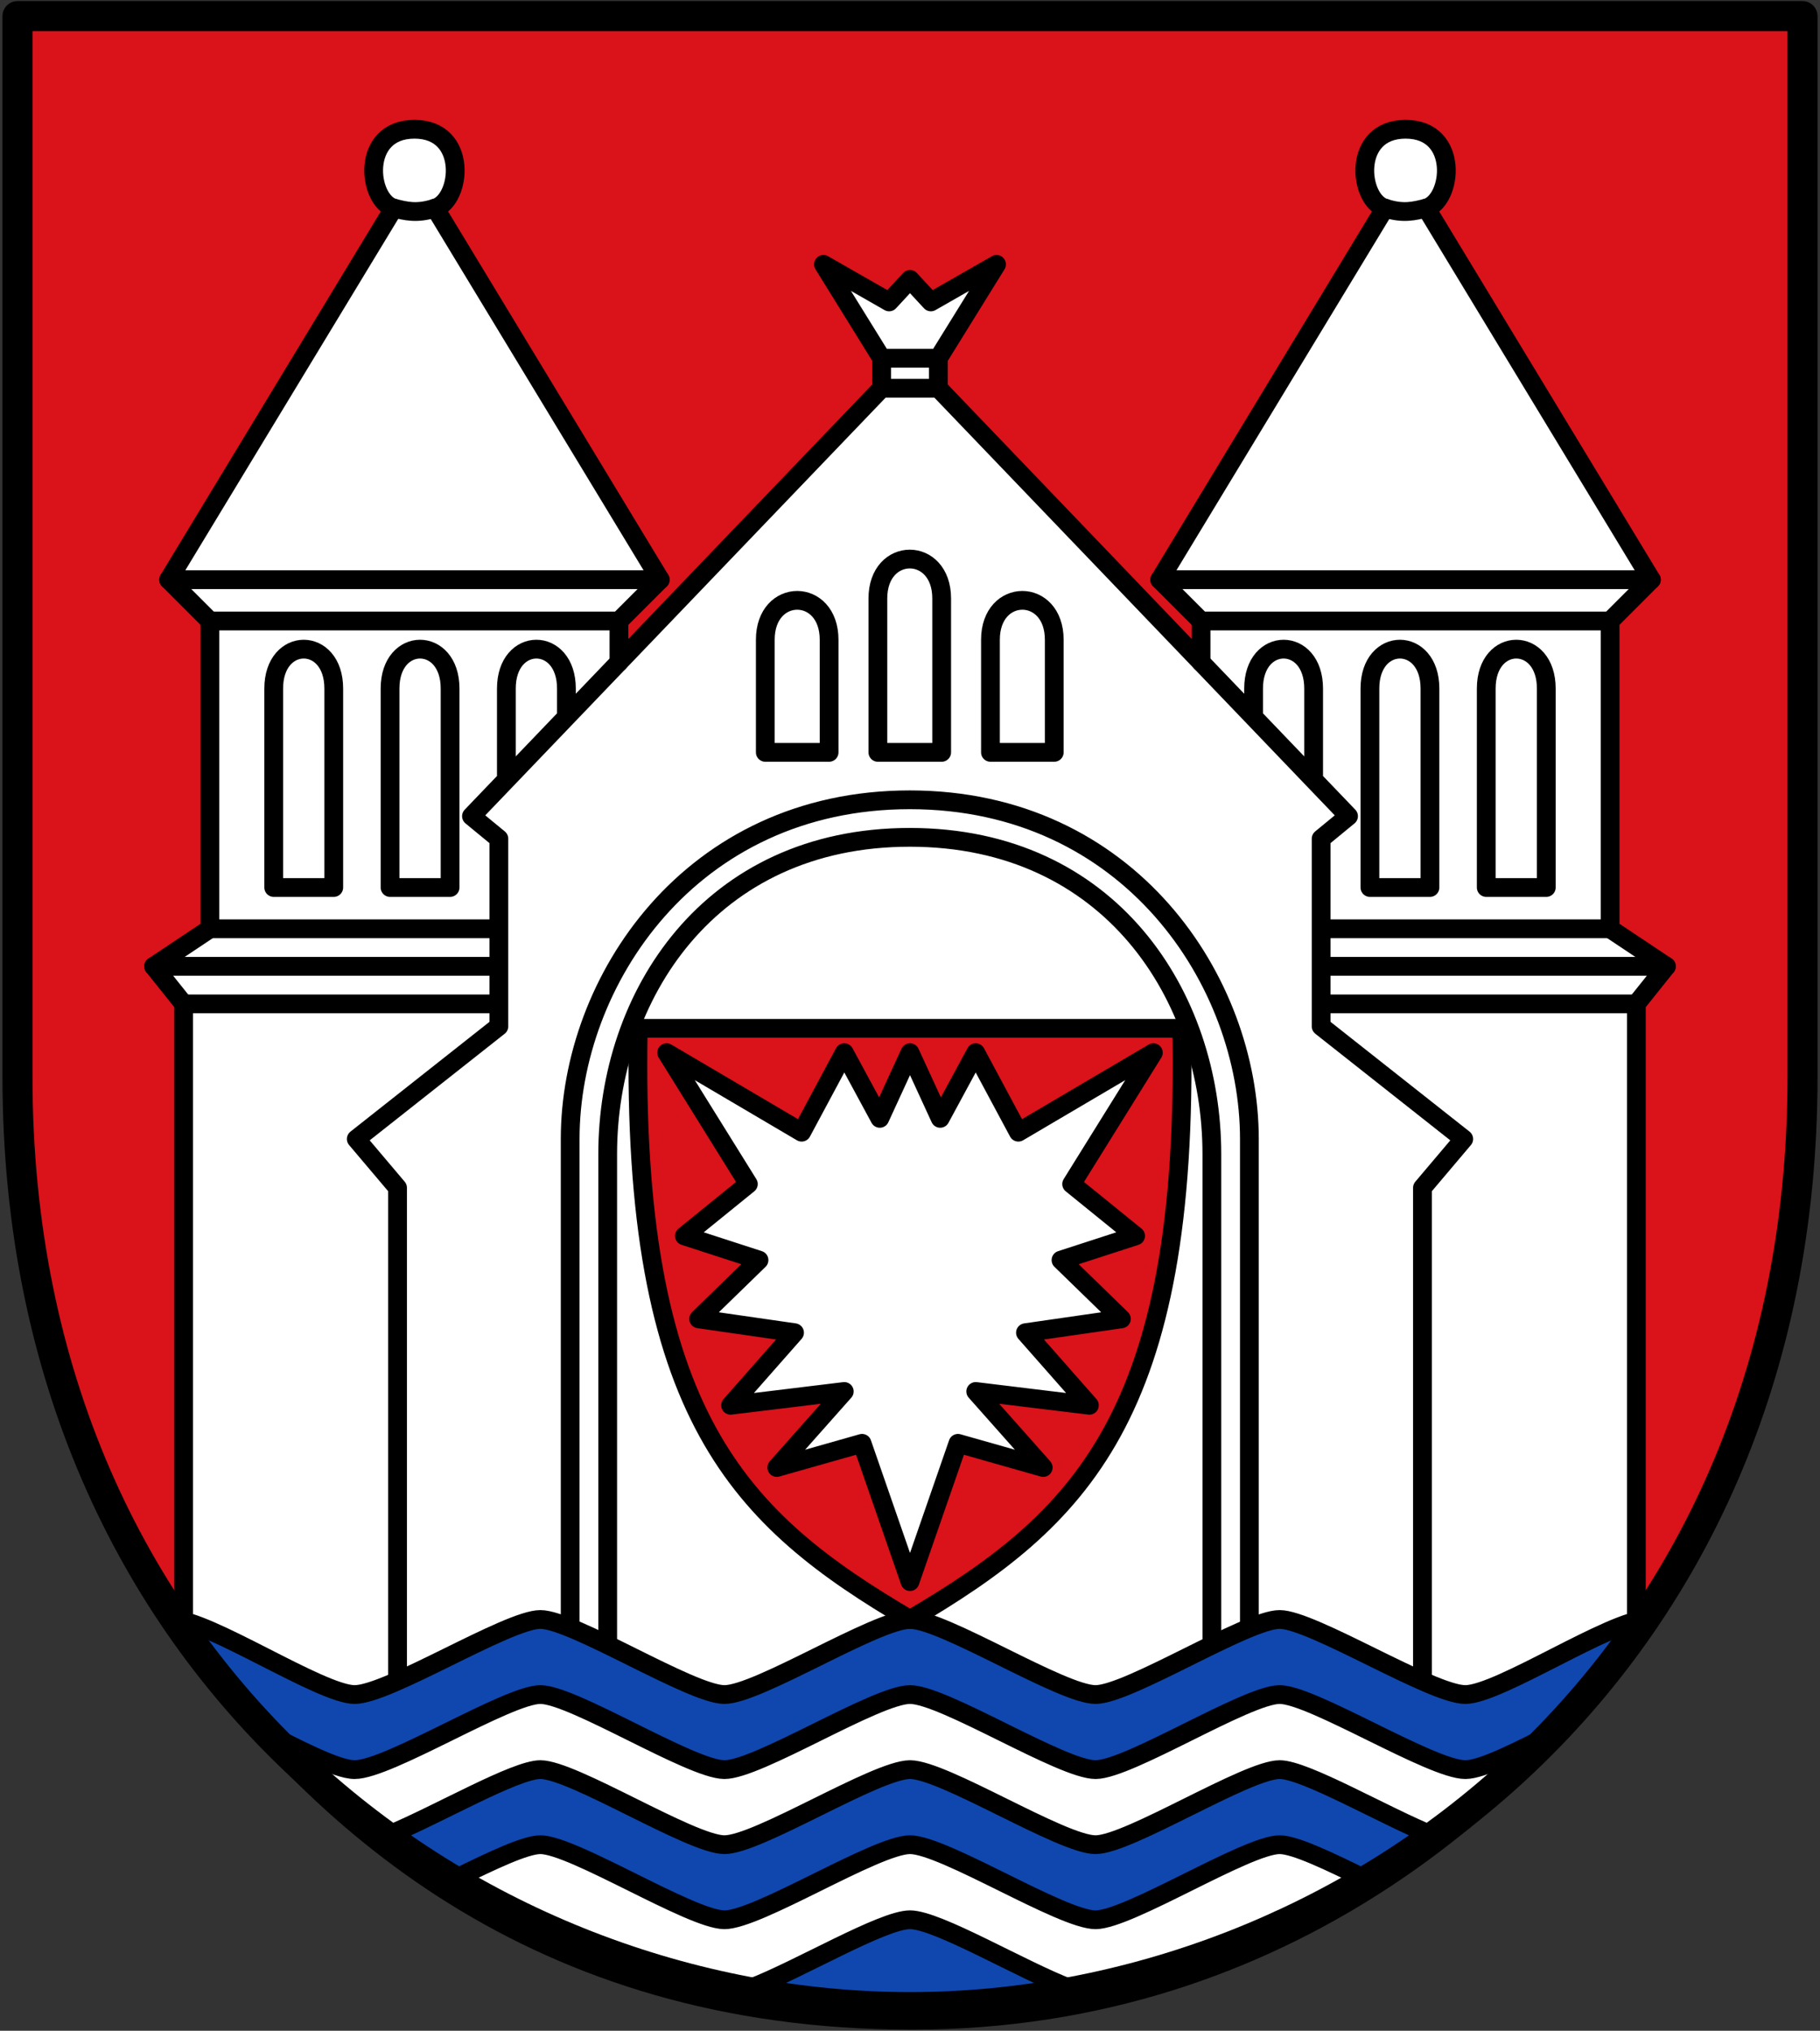 <svg xmlns="http://www.w3.org/2000/svg" version="1.0" width="485" height="541"><rect width="100%" height="100%" fill="#333333" stroke="none"/><path d="M480.341 4.287v282.62c0 159.361-122.424 247.79-237.841 247.79S4.659 446.268 4.659 286.907V4.286z" fill="#da121a" fill-rule="evenodd"/><path d="M144 451.492h98.5" fill="none" stroke="#0000fb"/><path d="M48.94 435.434v-168l-8-10 15-10v-82l-11-11 60-99c-7-2-9-21 5.5-21s12.5 19 5.5 21l60 99-11 11v11l70-73v-8l-15.5-25 17.5 10 5.56-6 5.56 6 17.5-10-15.5 25v8l70 73v-11l-11-11 60-99c-7-2-9-21 5.5-21s12.5 19 5.5 21l60 99-11 11v82l15 10-8 10v168c-45.62 36-127.186 18.088-193.56 18.68-66.03-.566-139.81 15.058-193.56-18.68z" fill="#fff" fill-rule="evenodd" stroke="#000" stroke-width="5" stroke-linecap="round" stroke-linejoin="round"/><path d="M263.94 200.434v-30c0-14 17-14 17 0v30h-17m-60 0v-30c0-14 17-14 17 0v30h-17m30 0v-41c0-14 17-14 17 0v41h-17m1-105h15m-15 8h15m84.12 87.557v-7.557c0-14 16-14 16 0v24.099m31-24.099v53h-16v-53c0-14 16-14 16 0m31 0v53h-16v-53c0-14 16-14 16 0m32 74h-92m84 10h-84m77-20h-77m27 199v-130l11-13-38-30v-50l7.3-6-39.3-41m109-11h-109m120-11h-131m71-99c-3.09.768-6.12 1.616-11 0M150.94 190.991v-7.557c0-14-16-14-16 0v24.099m-31-24.099v53h16v-53c0-14-16-14-16 0m-31 0v53h16v-53c0-14-16-14-16 0m-32 74h92m-84 10h84m-77-20h77m-27 199v-130l-11-13 38-30v-50l-7.3-6 39.3-41m-109-11h109m-120-11h131m-71-99c3.09.768 6.12 1.616 11 0m46 381v-129c0-42 26.998-84.364 80.5-84.364 53.5 0 80.5 42.364 80.5 84.364v129m-171-4v-129c0-42 31.998-90.364 90.5-90.364 58.5 0 90.5 48.364 90.5 90.364v129" fill="none" stroke="#000" stroke-width="5" stroke-linecap="round" stroke-linejoin="round"/><g fill-rule="evenodd" stroke="#000" stroke-width="5" stroke-linejoin="round"><path d="M390.5 451.434c-8.997.023-40.804-20-49.5-20-8.695 0-40.094 19.919-49 20-8.906.081-40.5-20-49.5-20s-40.594 20.081-49.5 20c-8.905-.081-40.304-20-49-20-8.695 0-40.502 20.023-49.5 20-8.997-.023-39-20-48.5-20 37.539 53.878 96.797 106.734 196.99 106.778 100.194.045 165.472-61.52 196.01-106.778-9.5 0-39.503 19.977-48.5 20z" fill="#0f47af"/><path d="M144 471.434c8.696 0 40.095 19.919 49 20 8.906.081 40.5-20 49.5-20s40.594 20.081 49.5 20c8.906-.081 40.305-20 49-20 6.847 0 28.025 12.416 41.112 17.682 9.977-7.599 23.222-18.587 32.394-27.662-9.794 4.987-19.516 9.968-24.006 9.98-8.997.023-40.804-20-49.5-20-8.695 0-40.094 19.919-49 20-8.906.081-40.5-20-49.5-20s-40.594 20.081-49.5 20c-8.905-.081-40.304-20-49-20-8.695 0-40.502 20.023-49.5 20-4.795-.012-15.558-5.693-26.003-10.996 5.404 5.704 34.045 28.829 35.2 28.348 13.134-5.437 33.595-17.352 40.303-17.352z" fill="#fff" stroke-linecap="round"/><path d="M341 511.434s-37.948 18.964-55.646 18.358c-12.778-4.781-35.454-18.358-42.854-18.358-7.303 0-29.483 13.223-42.346 18.165-7.19 2.95-43.718-11.291-57.49-17.161-2.385-1.329-21.43-11.916-20.714-12.268 9.256-4.545 18.072-8.736 22.05-8.736 8.696 0 40.095 19.919 49 20 8.906.081 40.5-20 49.5-20s40.594 20.081 49.5 20c8.906-.081 40.305-20 49-20 4.112 0 13.392 4.477 22.984 9.195-4.601 1.75-19.226 10.706-22.984 10.805z" fill="#fff" stroke-linecap="round"/></g><path d="M314.923 273.954H170.077c-1.962 103.35 27.216 130.91 72.423 157.48 45.207-26.57 74.385-54.13 72.423-157.48z" fill="#da121a" fill-rule="evenodd" stroke="#000" stroke-width="5" stroke-linecap="round" stroke-linejoin="round"/><path d="M234.453 297.937l-9.467-17.498-11.36 21.182-35.975-21.182 21.774 34.996-17.04 13.814 19.88 6.446-16.093 15.656 25.56 3.684-17.04 19.34 30.294-3.684L207 390.951l22.72-6.446 12.781 36.837 12.78-36.837 22.721 6.447-17.987-20.261 30.294 3.684-17.04-19.34 25.56-3.684-16.093-15.656 19.88-6.446-17.04-13.814 21.774-34.996-35.975 21.182-11.36-21.182-9.467 17.498-8.047-17.498z" fill="#fff" fill-rule="evenodd" stroke="#000" stroke-width="5" stroke-linecap="round" stroke-linejoin="round"/><path d="M480.341 4.287v282.62c0 159.361-122.424 247.79-237.841 247.79S4.659 446.268 4.659 286.907V4.286z" fill="none" stroke="#000" stroke-width="8" stroke-linecap="round" stroke-linejoin="round"/></svg>